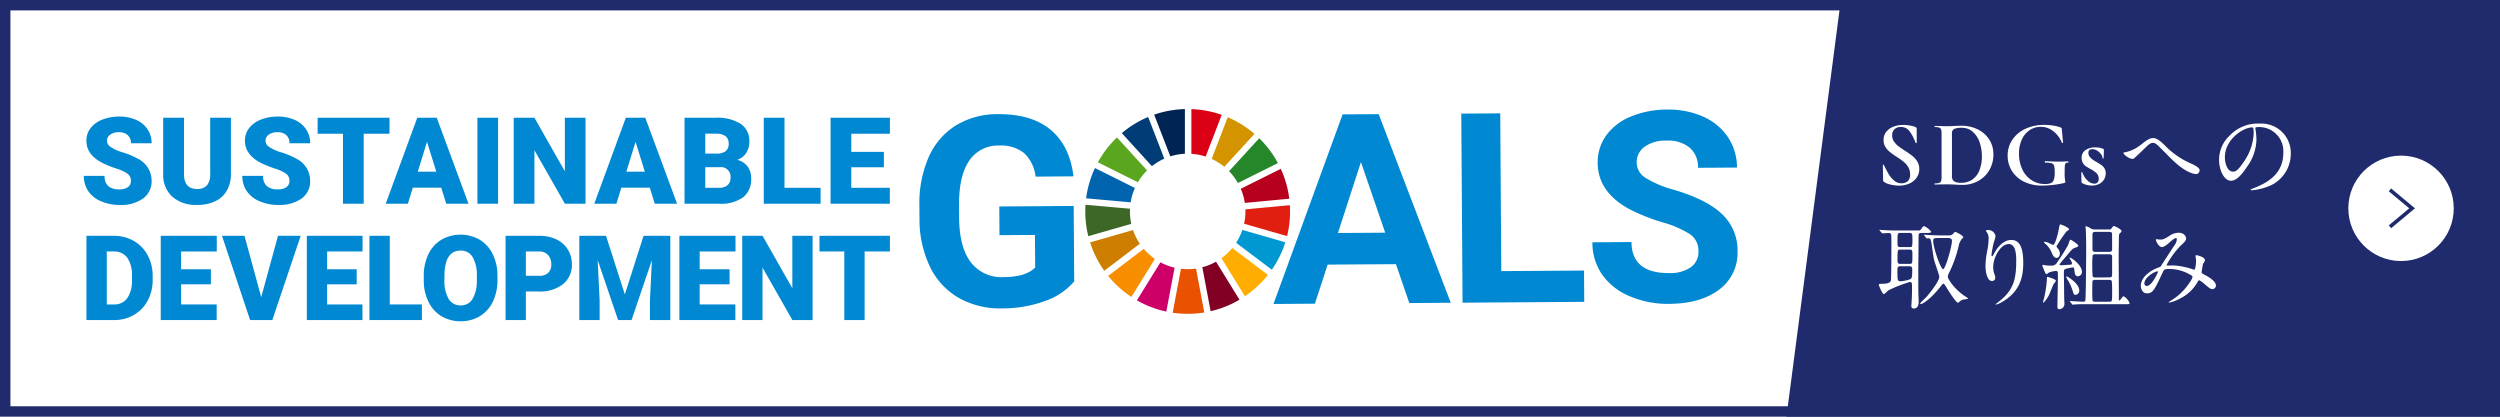 <svg id="グループ_2144" data-name="グループ 2144" xmlns="http://www.w3.org/2000/svg" width="480" height="80" viewBox="0 0 480 80">
  <rect id="長方形_6834" data-name="長方形 6834" width="480" height="80" fill="#fff"/>
  <path id="パス_3350" data-name="パス 3350" d="M353.441,0,343,80H480V0Z" fill="#1f2b6c" style="isolation: isolate"/>
  <g id="グループ_2143" data-name="グループ 2143" transform="translate(-2)">
    <g id="グループ_2141" data-name="グループ 2141">
      <path id="パス_3351" data-name="パス 3351" d="M365.63,27.15a3.7,3.7,0,0,0,.818.882q.486.378,1.315.918a17.158,17.158,0,0,1,1.439,1.008,3.967,3.967,0,0,1,.917,1.052,2.7,2.7,0,0,1,.378,1.43,2.857,2.857,0,0,1-.5,1.665,3.324,3.324,0,0,1-1.394,1.134,4.752,4.752,0,0,1-1.989.405,6.888,6.888,0,0,1-1.691-.225,3.065,3.065,0,0,1-1.188-.495.675.675,0,0,1-.134-.135.357.357,0,0,1-.045-.207l-.054-2.861V31.7c0-.048.029-.075.09-.081s.1.015.107.063q.541,1.1.946,1.781a4.662,4.662,0,0,0,1.025,1.206,2.135,2.135,0,0,0,1.412.522,1.8,1.8,0,0,0,1.189-.387,1.635,1.635,0,0,0,.467-1.323,2.672,2.672,0,0,0-.351-1.385,3.776,3.776,0,0,0-.855-1.008,16.213,16.213,0,0,0-1.385-.989,14.426,14.426,0,0,1-1.341-.955,3.8,3.8,0,0,1-.819-.953,2.473,2.473,0,0,1-.341-1.314,2.427,2.427,0,0,1,.548-1.61A3.257,3.257,0,0,1,365.6,24.3a5.26,5.26,0,0,1,1.817-.315,7.174,7.174,0,0,1,1.278.117,5.332,5.332,0,0,1,1.044.279.5.5,0,0,1,.216.153.374.374,0,0,1,.054.207v2.645c0,.036-.031.063-.09.081s-.1.009-.109-.027l-.143-.342a8.085,8.085,0,0,0-1.053-1.925,1.994,1.994,0,0,0-1.682-.792,1.693,1.693,0,0,0-1.179.414A1.541,1.541,0,0,0,365.3,26,2.039,2.039,0,0,0,365.63,27.15Z" fill="#fff"/>
      <path id="パス_3352" data-name="パス 3352" d="M377.426,35.446q-.289-.018-.711-.036t-.945-.018l-1.332.018q-.36.018-.971.018c-.025,0-.036-.036-.036-.108s.011-.108.036-.108a2.885,2.885,0,0,0,.845-.09.57.57,0,0,0,.37-.351,2.442,2.442,0,0,0,.1-.8V25.639a2.357,2.357,0,0,0-.1-.792.6.6,0,0,0-.361-.351,2.481,2.481,0,0,0-.818-.1c-.036,0-.055-.036-.055-.108s.019-.108.055-.108l.953.018q.828.036,1.314.036.738,0,1.511-.054.936-.036,1.26-.036a7.014,7.014,0,0,1,3.23.72,5.4,5.4,0,0,1,2.186,1.961,5.167,5.167,0,0,1,.774,2.79,5.911,5.911,0,0,1-.8,3.086,5.52,5.52,0,0,1-2.16,2.069,6.2,6.2,0,0,1-2.978.729Q378.217,35.5,377.426,35.446Zm3.22-.945a3.824,3.824,0,0,0,1.377-1.736,6.951,6.951,0,0,0,.495-2.754,7.906,7.906,0,0,0-.468-2.78,4.6,4.6,0,0,0-1.331-1.97,3.029,3.029,0,0,0-2-.72,3.692,3.692,0,0,0-1.53.216.937.937,0,0,0-.414.918v8.1a1.22,1.22,0,0,0,.378,1.017,2.514,2.514,0,0,0,1.458.3A3.589,3.589,0,0,0,380.646,34.5Z" fill="#fff"/>
      <path id="パス_3353" data-name="パス 3353" d="M390.6,34.879a5.647,5.647,0,0,1-2.322-2.078,5.446,5.446,0,0,1-.809-2.916,5.358,5.358,0,0,1,.908-3.059,6.009,6.009,0,0,1,2.511-2.1,8.409,8.409,0,0,1,3.6-.747,11.168,11.168,0,0,1,1.728.135,6.237,6.237,0,0,1,1.386.351.526.526,0,0,1,.224.117.972.972,0,0,1,.045.3l.235,2.5c0,.036-.034.06-.1.072s-.106-.006-.117-.054a5.818,5.818,0,0,0-.756-1.3,4.876,4.876,0,0,0-1.368-1.223,3.656,3.656,0,0,0-1.961-.522,3.741,3.741,0,0,0-2.106.63,4.277,4.277,0,0,0-1.5,1.8,6.341,6.341,0,0,0-.548,2.716,6.892,6.892,0,0,0,.639,3.024,4.968,4.968,0,0,0,1.773,2.069,4.577,4.577,0,0,0,2.554.738,3.107,3.107,0,0,0,1.134-.162,1.04,1.04,0,0,0,.576-.63,4.09,4.09,0,0,0,.18-1.385,5.324,5.324,0,0,0-.108-1.3.706.706,0,0,0-.459-.5,4.122,4.122,0,0,0-1.233-.126c-.071,0-.107-.048-.107-.144a.2.2,0,0,1,.026-.1.077.077,0,0,1,.064-.045q1.529.09,2.483.09.917,0,1.907-.054c.048,0,.074.042.081.126s-.021.126-.081.126a.587.587,0,0,0-.459.117.916.916,0,0,0-.171.549q-.036.414-.036,1.439a7.081,7.081,0,0,0,.064,1.152,3.272,3.272,0,0,1,.062.432.208.208,0,0,1-.036.144.412.412,0,0,1-.162.072,19.872,19.872,0,0,1-4.174.5A7.8,7.8,0,0,1,390.6,34.879Z" fill="#fff"/>
      <path id="パス_3354" data-name="パス 3354" d="M403.342,30.245a5.2,5.2,0,0,0,1.07.792q.684.4,1.018.621a2.251,2.251,0,0,1,.6.63,1.728,1.728,0,0,1,.27.981A2.3,2.3,0,0,1,406,34.42a2.267,2.267,0,0,1-.918.873,3,3,0,0,1-1.457.332,3.82,3.82,0,0,1-1.872-.485.314.314,0,0,1-.107-.216l-.037-1.781c0-.037.034-.058.1-.063s.106,0,.117.026a3.558,3.558,0,0,0,.954,1.53,1.978,1.978,0,0,0,1.35.63.8.8,0,0,0,.6-.234.954.954,0,0,0,.224-.684,1.444,1.444,0,0,0-.378-1.053,5.027,5.027,0,0,0-1.115-.8q-.63-.342-.954-.558a2.012,2.012,0,0,1-.575-.612,1.765,1.765,0,0,1-.252-.971,1.727,1.727,0,0,1,.756-1.557,3.306,3.306,0,0,1,1.852-.5,4.683,4.683,0,0,1,.747.054,3.713,3.713,0,0,1,.747.216.2.2,0,0,1,.162.2q0,.45-.018.7l-.018.9q0,.054-.108.054c-.071,0-.108-.018-.108-.054a1.32,1.32,0,0,0-.288-.746,2.58,2.58,0,0,0-.747-.693,1.753,1.753,0,0,0-.944-.288q-.738,0-.738.7A1.242,1.242,0,0,0,403.342,30.245Z" fill="#fff"/>
      <path id="パス_3355" data-name="パス 3355" d="M417.708,27.971a15.376,15.376,0,0,0,5.037,3.454c.846.4,1.584.792,1.584,1.314,0,.108-.162.683-.666.683-.162,0-1.781-.054-4.462-2.626-.431-.414-2.356-2.357-2.752-2.734-.414-.4-.72-.63-1.008-.63-.593,0-.755.162-2.23,1.6-.126.126-1.44,1.367-1.476,1.385a.493.493,0,0,1-.288.09c-.683,0-1.744-.845-1.744-1.152,0-.071.035-.089.342-.126a6.812,6.812,0,0,0,2.932-1.385c1.511-1.2,1.871-1.331,2.483-1.331C415.928,26.514,416.521,26.784,417.708,27.971Z" fill="#fff"/>
      <path id="パス_3356" data-name="パス 3356" d="M435.023,24.661c0,.054.037.126.037.2a13.8,13.8,0,0,1,.179,1.943,9.226,9.226,0,0,1-1.852,5.271c-1.44,2.195-2.357,2.627-3.076,2.627-1.188,0-2.249-1.853-2.249-4.048a6.338,6.338,0,0,1,2-4.588,7.444,7.444,0,0,1,5.738-2.338,5.854,5.854,0,0,1,2.9.575,5.639,5.639,0,0,1,3.131,5.236,6.709,6.709,0,0,1-4.533,6.332,11.052,11.052,0,0,1-2.987.666c-.072,0-.18-.018-.18-.126,0-.055.036-.072.486-.252,1.871-.738,5.775-2.285,5.775-6.764a4.635,4.635,0,0,0-4.984-4.984C435.042,24.409,435.023,24.553,435.023,24.661Zm-5.846,5.523c0,1.17.468,2.771,1.565,2.771.522,0,.953-.216,2.2-2.087a10.284,10.284,0,0,0,1.763-5.235c0-1.08-.072-1.17-.305-1.17C432.686,24.463,429.177,26.784,429.177,30.184Z" fill="#fff"/>
    </g>
    <g id="グループ_2142" data-name="グループ 2142">
      <path id="パス_3357" data-name="パス 3357" d="M362.922,44.289c-.036-.054-.072-.09-.072-.126,0-.017.036-.036.072-.036.126,0,.665.054.791.054.882.054,1.619.072,2.465.072h4.156c.27,0,.323,0,.611-.378.288-.414.324-.449.486-.449a3.324,3.324,0,0,1,1.349,1.061c0,.234-.378.234-.953.234h-.918c-.485,0-.54.252-.54.593,0,1.026-.054,5.559-.054,6.477,0,3.526,0,3.9.019,4.6,0,.234.054,1.3.054,1.511,0,.235,0,1.332-.918,1.332-.486,0-.486-.342-.486-.558,0-.144.054-.774.054-.9.036-.647.072-1.312.072-2.177,0-1.312,0-1.457-.414-1.457a24.883,24.883,0,0,0-4.084,1.583c-.161.109-.773.739-.935.739-.216,0-.935-1.53-.935-1.818,0-.143.071-.143.719-.162,1.35-.017,1.529-.378,1.6-.683.073-.36.09-6.009.09-6.693,0-.414-.017-1.69-.017-1.816-.019-.181,0-.559-.487-.559-.162,0-1.079.073-1.205.073-.072,0-.108-.037-.162-.108Zm3.886,6.836c-.5,0-.5.288-.5.936,0,1.672,0,1.943.593,1.943a7.137,7.137,0,0,0,1.818-.378c.342-.162.431-.342.431-1.781,0-.432-.018-.72-.54-.72Zm.053-6.4c-.54,0-.54.09-.54,1.727,0,.755,0,.99.5.99H368.7c.487,0,.487-.073.487-1.673,0-.828-.055-1.044-.559-1.044Zm1.745,5.936c.577,0,.577-.09.577-1.655,0-.845,0-1.079-.487-1.079h-1.852c-.523,0-.523.036-.523,2.087,0,.557.2.647.487.647Zm2.861-5.432c-.072-.09-.09-.09-.09-.126s.036-.036.072-.036c.126,0,.684.053.791.053,1.476.072,1.961.072,2.465.072H376.2a1.044,1.044,0,0,0,.936-.467c.126-.144.179-.18.288-.18.2,0,1.511.684,1.511,1.007,0,.126-.037.144-.252.306a3.243,3.243,0,0,0-.629,1.4,23.153,23.153,0,0,1-1.8,5.055,1.987,1.987,0,0,0-.27.791c0,.54,1.26,2.285,2.843,3.455.161.126,1.062.7,1.062.754,0,.109-.936.181-1.116.252a2.08,2.08,0,0,0-.612.414c-.072.073-.143.144-.216.144-.414,0-1.888-2.374-2.339-3.13-.2-.305-.323-.521-.467-.521-.126,0-.162.053-.575.575-2.2,2.789-3.67,3.347-3.725,3.347a.151.151,0,0,1-.161-.163c0-.072,1.025-1.043,1.222-1.241.216-.252,2.448-2.879,2.448-3.868,0-.306-.918-2.788-1.026-3.328-.18-.882-.341-2.3-.5-3.185-.126-.773-.288-.863-.557-.863-.036,0-.252.036-.288.036-.073,0-.109-.053-.162-.126Zm3.22.467c-1.349,0-1.511,0-1.511.594,0,1.188,1.422,5.4,1.907,5.4.414,0,1.691-4.318,1.691-5.451,0-.54-.522-.54-.845-.54Z" fill="#fff"/>
      <path id="パス_3358" data-name="パス 3358" d="M387.662,46.861c-1.529,0-2.969,2.519-2.969,4.426a3.663,3.663,0,0,0,.234,1.331,1.8,1.8,0,0,1,.162.684.6.6,0,0,1-.648.647c-.827,0-1.223-1.493-1.223-2.914a16.2,16.2,0,0,1,.324-2.86,12.3,12.3,0,0,0,.27-2.3,1.991,1.991,0,0,0-.234-1.115c-.036-.072-.306-.432-.306-.468a.728.728,0,0,1,.486-.126,1.392,1.392,0,0,1,1.385,1.205,11.365,11.365,0,0,1-.377,1.331,18.871,18.871,0,0,0-.4,2.232c0,.053,0,.252.145.252.09,0,.2-.216.323-.451.2-.395,1.422-2.662,3.31-2.662,1.116,0,2.321.594,2.321,4.371,0,2.538-.5,5.415-3.922,7.449a4.664,4.664,0,0,1-1.295.593c-.036,0-.072-.018-.072-.053,0-.055.036-.091.45-.4,2.95-2.23,3.49-4.317,3.49-7.987C389.119,48.067,388.759,46.861,387.662,46.861Z" fill="#fff"/>
      <path id="パス_3359" data-name="パス 3359" d="M396.7,52.024a4.827,4.827,0,0,0-1.313.307c-.072.035-.378.306-.449.306a.3.3,0,0,1-.2-.126c-.053-.109-.611-1.422-.611-1.493,0-.145.09-.163.161-.163a4.875,4.875,0,0,1,.486.09,6.53,6.53,0,0,0,1.043.054,1.152,1.152,0,0,0,1.17-.647,37.833,37.833,0,0,0,2.087-3.311c.072-.161.306-1.025.432-1.025.161,0,1.529.9,1.529,1.17,0,.179-.414.323-.558.359-.5.162-.612.27-1.583,1.439-1.313,1.547-1.457,1.709-1.457,1.8,0,.145.2.145.288.145.126,0,.989-.055,1.187-.073.827-.053.917-.053.917-.269a2.04,2.04,0,0,0-.359-.81c-.019-.036-.145-.234-.145-.252,0-.054.019-.072.055-.072.306,0,2.356,1.386,2.356,2.788a.835.835,0,0,1-.792.81c-.4,0-.557-.377-.592-.665-.126-.936-.126-1.044-.361-1.044-.162,0-1.223.234-1.349.27-.377.126-.377.27-.377.917,0,.361.035,2.141.035,2.537,0,.5.018,2.123.036,2.519,0,.071.036.5.036.81a1.009,1.009,0,0,1-1.043.97c-.306,0-.306-.413-.306-.539,0-.54.09-4.282.09-5.092V52.69a2.286,2.286,0,0,0-.036-.485A.377.377,0,0,0,396.7,52.024Zm.036,1.872c0,.144-.45.629-.5.755-.09.216-.486,1.169-.577,1.368a5.334,5.334,0,0,1-1.312,2.1c-.055,0-.09-.035-.09-.107s.125-.451.144-.54a21.388,21.388,0,0,0,.593-3.67c0-.576,0-.63.144-.63a.766.766,0,0,1,.2.036C395.9,53.392,396.732,53.662,396.732,53.9Zm2.519-9.859c0,.09-.054.126-.468.378a26.021,26.021,0,0,0-1.943,2.878c0,.091.055.145.4.594a1.474,1.474,0,0,1,.251.792c0,.575-.377.845-.629.845-.54,0-.809-.7-.935-1.007a4.56,4.56,0,0,0-1.1-1.6c-.054-.036-.4-.342-.4-.414s.126-.072.162-.072a2.069,2.069,0,0,1,.863.269,7.523,7.523,0,0,0,.737.324c.432,0,1.008-2.446,1.152-3.328.108-.576.126-.629.3-.593C397.812,43.119,399.251,43.678,399.251,44.037Zm1.961,11.73a.8.8,0,0,1-.72.845c-.3,0-.378-.2-.485-.593A10,10,0,0,0,398.98,53.7a4.037,4.037,0,0,1-.287-.54c0-.054.036-.072.09-.072a.788.788,0,0,1,.36.144C400.564,54.166,401.212,55.011,401.212,55.767Zm-1.728,2.2c-.071-.091-.089-.091-.089-.126s.053-.036.072-.036c.359,0,2.158.126,2.554.126.324,0,.36-.2.378-.361.09-1.006.144-8.437.144-10,0-.738-.036-2.752-.072-3.364,0-.108-.054-.576-.054-.683,0-.055,0-.108.054-.108a4.227,4.227,0,0,1,.845.377,1.425,1.425,0,0,0,.864.27h2.735c.306,0,.377-.054.485-.215.325-.414.36-.45.5-.45.072,0,1.421.593,1.421.971,0,.144-.054.2-.359.468-.145.126-.145.755-.145,1.331,0,.4-.036,2.32-.036,2.752,0,1.224.036,7.143.036,8.492,0,.2,0,.287.09.287.162,0,.63-.827.81-.827a2.642,2.642,0,0,1,1.151,1.3c0,.235-.071.235-.773.235h-7.754c-.594,0-1.349,0-1.979.053-.054,0-.324.036-.378.036-.072,0-.107-.036-.162-.108Zm7.5-4.7c.54,0,.54-.287.54-.719V49.272c0-.126-.018-.45-.5-.45h-2.788a.486.486,0,0,0-.45.2,15.788,15.788,0,0,0-.072,1.924,19.21,19.21,0,0,0,.072,2.123.474.474,0,0,0,.45.2Zm.054,4.66c.486,0,.486-.072.486-1.944a17.71,17.71,0,0,0-.072-2.05.514.514,0,0,0-.468-.2h-2.752a.513.513,0,0,0-.467.2c-.055.108-.055,1.691-.055,2a17.771,17.771,0,0,0,.055,1.8.535.535,0,0,0,.467.2Zm-.035-9.572c.521,0,.521-.341.521-.611,0-.252,0-2.824-.018-2.914-.054-.216-.18-.307-.5-.307h-2.717c-.521,0-.54.271-.54.613v2.824c.036.252.18.4.522.4Z" fill="#fff"/>
      <path id="パス_3360" data-name="パス 3360" d="M419.75,45.71c-.233,0-.989.647-1.277.9-.234.216-.917.829-1.385.829-.666,0-1.17-1.278-1.17-1.332,0-.108.036-.18.144-.18s.522.072.612.072c.576,0,.792-.036,1.871-.72a3.094,3.094,0,0,1,1.726-.593c1.188,0,1.458.809,1.458,1.08,0,.377-.162.592-1.1,1.457a16.378,16.378,0,0,0-2.645,3.651c0,.09.126.108.18.108.234,0,1.241-.018,1.457,0a14.533,14.533,0,0,1,3.4.72.729.729,0,0,0,.288.071c.234,0,.342-1.474.342-1.654,0-.144-.108-.935-.108-1.008,0-.108.126-.108.2-.108.054,0,1.619.288,1.619.99a3.9,3.9,0,0,1-.4.7c0,.036-.252,1.476-.252,1.53,0,.233.107.288.413.45.7.377,2.339,1.223,2.339,2.158a.7.7,0,0,1-.665.684c-.361,0-.558-.144-1.818-1.223-.036-.019-.557-.468-.737-.468-.144,0-.2.125-.252.216a7.763,7.763,0,0,1-3.526,3.328,6.634,6.634,0,0,1-1.943.72c-.018,0-.144,0-.144-.055a2.951,2.951,0,0,1,.342-.252,11.174,11.174,0,0,0,3.706-3.561,3.338,3.338,0,0,0,.54-1.026c0-.162,0-.252-.99-.738a7.806,7.806,0,0,0-3.31-.81c-1.115,0-1.151.073-1.457.72-1.548,3.293-1.854,3.958-2.986,3.958-.918,0-1.188-.989-1.188-1.439,0-1.529,1.6-2.9,3.49-3.562a.646.646,0,0,0,.449-.36c.415-.665,2.664-4.066,2.753-4.228a2.524,2.524,0,0,0,.234-.809C419.948,45.836,419.895,45.71,419.75,45.71Zm-6.026,8.672c0,.306.143.521.467.521.99,0,2.159-2.644,2.159-2.716,0-.054-.018-.09-.072-.09C415.631,52.1,413.724,53.32,413.724,54.382Z" fill="#fff"/>
    </g>
  </g>
  <g id="グループ_2131" data-name="グループ 2131" transform="translate(-1)">
    <g id="グループ_11" data-name="グループ 11">
      <path id="パス_3328" data-name="パス 3328" d="M207.247,54.033a12.983,12.983,0,0,1-5.684,3.792,23.931,23.931,0,0,1-8.169,1.39,16.213,16.213,0,0,1-8.28-2,13.717,13.717,0,0,1-5.528-5.935,21.01,21.01,0,0,1-2.045-9.187l-.017-2.468a22.316,22.316,0,0,1,1.769-9.426,13.565,13.565,0,0,1,5.245-6.12,15.229,15.229,0,0,1,8.077-2.162q6.456-.045,10.119,3.011t4.374,8.932l-7.28.05a7.243,7.243,0,0,0-2.238-4.548,7.049,7.049,0,0,0-4.71-1.415,6.632,6.632,0,0,0-5.79,2.907q-1.976,2.88-1.959,8.544l.016,2.319q.039,5.71,2.228,8.612a7.431,7.431,0,0,0,6.378,2.875q4.213-.03,6-1.837l-.044-6.258-6.807.044-.038-5.511,14.287-.1Z" fill="#0089d2"/>
      <path id="パス_3329" data-name="パス 3329" d="M269.02,50.719l-13.116.089-2.44,7.5-7.954.055,13.267-36.4,6.932-.047L279.545,58.13l-7.954.055Zm-11.137-5.983,9.075-.062L262.3,31.116Z" fill="#0089d2"/>
      <path id="パス_3330" data-name="パス 3330" d="M289.25,52.053l15.883-.108.041,6.009-23.363.159-.247-36.3,7.48-.051Z" fill="#0089d2"/>
      <path id="パス_3331" data-name="パス 3331" d="M327.1,48.278a3.839,3.839,0,0,0-1.518-3.243,19.606,19.606,0,0,0-5.4-2.357A38.142,38.142,0,0,1,314,40.239q-6.207-3.3-6.245-8.96a8.762,8.762,0,0,1,1.623-5.259,10.806,10.806,0,0,1,4.737-3.636,17.941,17.941,0,0,1,6.961-1.344,16.3,16.3,0,0,1,6.942,1.361,11.036,11.036,0,0,1,4.753,3.945A10.417,10.417,0,0,1,334.5,32.17l-7.481.051a4.895,4.895,0,0,0-1.6-3.867A6.448,6.448,0,0,0,321,27a6.9,6.9,0,0,0-4.256,1.188,3.655,3.655,0,0,0-1.5,3.065,3.506,3.506,0,0,0,1.8,2.955,20.154,20.154,0,0,0,5.262,2.209q6.4,1.875,9.334,4.7a9.484,9.484,0,0,1,2.965,7.061,8.734,8.734,0,0,1-3.515,7.417q-3.547,2.7-9.581,2.746a18.547,18.547,0,0,1-7.641-1.482,12.066,12.066,0,0,1-5.277-4.165,10.752,10.752,0,0,1-1.85-6.172l7.506-.051q.041,6.009,7.221,5.96a6.984,6.984,0,0,0,4.157-1.113A3.528,3.528,0,0,0,327.1,48.278Z" fill="#0089d2"/>
    </g>
    <g id="グループ_12" data-name="グループ 12">
      <path id="パス_3332" data-name="パス 3332" d="M219.477,34.989a11.153,11.153,0,0,1,1.762-2.267l-5.779-6.336a19.784,19.784,0,0,0-3.67,4.776Z" fill="#5aa61f"/>
      <path id="パス_3333" data-name="パス 3333" d="M233.641,30.513a11.033,11.033,0,0,1,2.423,1.518l5.793-6.326a19.7,19.7,0,0,0-5.135-3.2Z" fill="#d39400"/>
      <path id="パス_3334" data-name="パス 3334" d="M246.911,32.418l-7.68,3.828A11,11,0,0,1,240,38.959l8.543-.806a19.464,19.464,0,0,0-1.632-5.735" fill="#b7001e"/>
      <path id="パス_3335" data-name="パス 3335" d="M238.68,35.137l7.679-3.828a19.768,19.768,0,0,0-3.588-4.765l-5.793,6.324a11.152,11.152,0,0,1,1.7,2.267" fill="#25862a"/>
      <path id="パス_3336" data-name="パス 3336" d="M217.95,40.594c0-.173.005-.345.014-.517l-8.546-.765c-.026.424-.044.851-.044,1.282a19.679,19.679,0,0,0,.582,4.753l8.253-2.368a11.056,11.056,0,0,1-.26-2.385" fill="#3d6726"/>
      <path id="パス_3337" data-name="パス 3337" d="M237.6,47.617a11.19,11.19,0,0,1-2.084,1.96l4.51,7.305a19.8,19.8,0,0,0,4.419-4.1Z" fill="#ffad00"/>
      <path id="パス_3338" data-name="パス 3338" d="M240.119,40.6a10.937,10.937,0,0,1-.254,2.358l8.252,2.371a19.627,19.627,0,0,0,.575-4.729c0-.4-.013-.806-.038-1.207l-8.545.807c.005.133.008.265.008.4" fill="#e01f10"/>
      <path id="パス_3339" data-name="パス 3339" d="M220.6,47.78l-6.83,5.191a19.852,19.852,0,0,0,4.46,4.041l4.511-7.3A11.185,11.185,0,0,1,220.6,47.78" fill="#f68e00"/>
      <path id="パス_3340" data-name="パス 3340" d="M218.088,38.844a10.939,10.939,0,0,1,.819-2.753l-7.677-3.825a19.524,19.524,0,0,0-1.694,5.81Z" fill="#0064ae"/>
      <path id="パス_3341" data-name="パス 3341" d="M238.983,57.543l-4.505-7.3a11.056,11.056,0,0,1-2.63,1.069l1.592,8.439a19.516,19.516,0,0,0,5.544-2.211" fill="#830025"/>
      <path id="パス_3342" data-name="パス 3342" d="M239.537,44.146a11.064,11.064,0,0,1-1.2,2.47l6.854,5.168a19.592,19.592,0,0,0,2.593-5.268Z" fill="#0098d1"/>
      <path id="パス_3343" data-name="パス 3343" d="M230.634,51.564a11,11,0,0,1-2.889.04l-1.59,8.44a19.749,19.749,0,0,0,6.067-.049Z" fill="#e85200"/>
      <path id="パス_3344" data-name="パス 3344" d="M229.743,29.531a10.993,10.993,0,0,1,2.742.531l3.082-8.01a19.488,19.488,0,0,0-5.824-1.1Z" fill="#db0015"/>
      <path id="パス_3345" data-name="パス 3345" d="M226.523,51.391a11.021,11.021,0,0,1-2.721-1.028l-4.514,7.3a19.584,19.584,0,0,0,5.648,2.159Z" fill="#cd0068"/>
      <path id="パス_3346" data-name="パス 3346" d="M225.7,30.021a11.007,11.007,0,0,1,2.8-.5V20.942a19.569,19.569,0,0,0-5.9,1.075Z" fill="#002555"/>
      <path id="パス_3347" data-name="パス 3347" d="M219.851,46.794a11.015,11.015,0,0,1-1.307-2.621L210.3,46.54a19.573,19.573,0,0,0,2.723,5.445Z" fill="#cd7d00"/>
      <path id="パス_3348" data-name="パス 3348" d="M222.166,31.9a11.121,11.121,0,0,1,2.378-1.438l-3.1-8a19.665,19.665,0,0,0-5.058,3.1Z" fill="#003d76"/>
    </g>
    <path id="パス_37" data-name="パス 37" d="M26.131,34.732a1.638,1.638,0,0,0-.619-1.361,7.691,7.691,0,0,0-2.172-1.009,20.9,20.9,0,0,1-2.541-1.01q-3.21-1.576-3.209-4.333a3.883,3.883,0,0,1,.8-2.422,5.179,5.179,0,0,1,2.263-1.633,8.8,8.8,0,0,1,3.288-.584,7.7,7.7,0,0,1,3.193.635,5.061,5.061,0,0,1,2.195,1.808,4.725,4.725,0,0,1,.782,2.683H26.141a2,2,0,0,0-.619-1.565,2.414,2.414,0,0,0-1.673-.556,2.711,2.711,0,0,0-1.684.471,1.386,1.386,0,0,0,.062,2.347,8.59,8.59,0,0,0,2.394,1.067,14.649,14.649,0,0,1,2.812,1.185,4.729,4.729,0,0,1,2.677,4.253,4.031,4.031,0,0,1-1.633,3.4A7.259,7.259,0,0,1,24,39.348a8.888,8.888,0,0,1-3.635-.72,5.491,5.491,0,0,1-2.449-1.975,5.143,5.143,0,0,1-.822-2.887h3.992a2.533,2.533,0,0,0,.687,1.957A3.245,3.245,0,0,0,24,36.352a2.569,2.569,0,0,0,1.56-.425A1.405,1.405,0,0,0,26.131,34.732Z" fill="#0089d2"/>
    <path id="パス_38" data-name="パス 38" d="M45.337,22.608V33.416a6.212,6.212,0,0,1-.783,3.181,5.061,5.061,0,0,1-2.245,2.047,7.916,7.916,0,0,1-3.46.7A6.832,6.832,0,0,1,34.1,37.783a5.585,5.585,0,0,1-1.769-4.288V22.608h4V33.575q.067,2.712,2.517,2.711a2.438,2.438,0,0,0,1.872-.681,3.184,3.184,0,0,0,.635-2.211V22.608Z" fill="#0089d2"/>
    <path id="パス_39" data-name="パス 39" d="M56.571,34.732a1.638,1.638,0,0,0-.619-1.361,7.691,7.691,0,0,0-2.172-1.009,20.816,20.816,0,0,1-2.54-1.01q-3.21-1.576-3.21-4.333a3.885,3.885,0,0,1,.8-2.422,5.179,5.179,0,0,1,2.263-1.633,8.8,8.8,0,0,1,3.289-.584,7.7,7.7,0,0,1,3.192.635,5.056,5.056,0,0,1,2.195,1.808,4.725,4.725,0,0,1,.782,2.683H56.582a2,2,0,0,0-.62-1.565,2.406,2.406,0,0,0-1.672-.556,2.72,2.72,0,0,0-1.685.471,1.386,1.386,0,0,0,.062,2.347,8.59,8.59,0,0,0,2.394,1.067,14.658,14.658,0,0,1,2.813,1.185,4.73,4.73,0,0,1,2.676,4.253,4.033,4.033,0,0,1-1.633,3.4,7.259,7.259,0,0,1-4.48,1.238,8.877,8.877,0,0,1-3.634-.72,5.477,5.477,0,0,1-2.45-1.973,5.136,5.136,0,0,1-.823-2.887h3.992a2.531,2.531,0,0,0,.689,1.956,3.243,3.243,0,0,0,2.228.629A2.575,2.575,0,0,0,56,35.929,1.408,1.408,0,0,0,56.571,34.732Z" fill="#0089d2"/>
    <path id="パス_40" data-name="パス 40" d="M75.788,25.681H70.832v13.44h-3.98V25.681H61.988V22.608h13.8Z" fill="#0089d2"/>
    <path id="パス_41" data-name="パス 41" d="M85.717,36.036H80.262l-.952,3.085H75.057l6.056-16.513h3.743l6.1,16.513H86.683Zm-4.5-3.073h3.55l-1.781-5.728Z" fill="#0089d2"/>
    <path id="パス_42" data-name="パス 42" d="M96.633,39.121h-3.97V22.608h3.97Z" fill="#0089d2"/>
    <path id="パス_43" data-name="パス 43" d="M113.423,39.121h-3.958l-5.854-10.275V39.121h-3.98V22.608h3.98l5.841,10.275V22.608h3.97Z" fill="#0089d2"/>
    <path id="パス_44" data-name="パス 44" d="M125.758,36.036H120.3l-.952,3.085H115.1l6.056-16.513h3.742L131,39.121h-4.276Zm-4.5-3.073h3.55l-1.781-5.728Z" fill="#0089d2"/>
    <path id="パス_45" data-name="パス 45" d="M132.43,39.121V22.608h5.932a8.4,8.4,0,0,1,4.849,1.168,3.89,3.89,0,0,1,1.661,3.391,3.939,3.939,0,0,1-.59,2.189,3.429,3.429,0,0,1-1.735,1.338,3.485,3.485,0,0,1,1.985,1.27,3.707,3.707,0,0,1,.692,2.269,4.376,4.376,0,0,1-1.537,3.647,7.32,7.32,0,0,1-4.555,1.241Zm3.98-9.629h2.076a2.946,2.946,0,0,0,1.86-.478,1.7,1.7,0,0,0,.555-1.376,1.778,1.778,0,0,0-.6-1.507,3.216,3.216,0,0,0-1.94-.461h-1.95Zm0,2.609v3.958h2.609a2.484,2.484,0,0,0,1.656-.493,1.727,1.727,0,0,0,.578-1.39A1.83,1.83,0,0,0,139.2,32.1Z" fill="#0089d2"/>
    <path id="パス_46" data-name="パス 46" d="M151.625,36.059h6.929v3.062h-10.91V22.608h3.98Z" fill="#0089d2"/>
    <path id="パス_47" data-name="パス 47" d="M170.708,32.112h-6.261v3.947h7.4v3.062H160.466V22.608h11.4v3.073h-7.416v3.482h6.261Z" fill="#0089d2"/>
    <path id="パス_48" data-name="パス 48" d="M17.6,61.455V45.274h5.211a7.668,7.668,0,0,1,3.856.973,6.833,6.833,0,0,1,2.673,2.744,8.3,8.3,0,0,1,.973,3.973v.744a8.325,8.325,0,0,1-.94,3.984,6.869,6.869,0,0,1-2.644,2.756,7.5,7.5,0,0,1-3.806,1.006Zm3.9-13.168V58.452h1.355a3.032,3.032,0,0,0,2.578-1.194,5.851,5.851,0,0,0,.9-3.55v-.7a5.81,5.81,0,0,0-.9-3.534,3.084,3.084,0,0,0-2.622-1.189Z" fill="#0089d2"/>
    <path id="パス_49" data-name="パス 49" d="M41.489,54.588H35.762v3.864H42.6v3H31.862V45.274h10.76v3.011h-6.86V51.7h5.727Z" fill="#0089d2"/>
    <path id="パス_50" data-name="パス 50" d="M51.153,57.054l3.223-11.779h4.356l-5.445,16.18H49.02l-5.4-16.181h4.322Z" fill="#0089d2"/>
    <path id="パス_51" data-name="パス 51" d="M69.482,54.588H63.81v3.864h6.784v3H59.91V45.274h10.7v3.011h-6.8V51.7h5.672Z" fill="#0089d2"/>
    <path id="パス_52" data-name="パス 52" d="M75.834,58.452h6.173v3H71.934V45.274h3.9Z" fill="#0089d2"/>
    <path id="パス_53" data-name="パス 53" d="M96.518,53.7a9.524,9.524,0,0,1-.878,4.19,6.471,6.471,0,0,1-2.494,2.805,6.948,6.948,0,0,1-3.684.984,7.052,7.052,0,0,1-3.667-.95A6.485,6.485,0,0,1,83.3,58.01a9.283,9.283,0,0,1-.939-4.056v-.912a9.581,9.581,0,0,1,.872-4.194,6.472,6.472,0,0,1,2.5-2.806,7.4,7.4,0,0,1,7.373-.012,6.6,6.6,0,0,1,2.506,2.786,9.327,9.327,0,0,1,.9,4.139Zm-3.966-.678a6.805,6.805,0,0,0-.806-3.661,2.582,2.582,0,0,0-2.306-1.25q-2.934,0-3.1,4.4L86.328,53.7a6.988,6.988,0,0,0,.79,3.656,2.577,2.577,0,0,0,2.343,1.278,2.552,2.552,0,0,0,2.279-1.256,6.806,6.806,0,0,0,.811-3.611Z" fill="#0089d2"/>
    <path id="パス_54" data-name="パス 54" d="M101.967,55.966v5.489h-3.9V45.274h6.457a7.53,7.53,0,0,1,3.284.683,5.158,5.158,0,0,1,2.211,1.946,5.305,5.305,0,0,1,.783,2.861,4.682,4.682,0,0,1-1.694,3.784,7.035,7.035,0,0,1-4.651,1.415Zm0-3.012h2.556a2.411,2.411,0,0,0,1.728-.566,2.106,2.106,0,0,0,.594-1.6,2.6,2.6,0,0,0-.611-1.813,2.166,2.166,0,0,0-1.667-.689h-2.6Z" fill="#0089d2"/>
    <path id="パス_55" data-name="パス 55" d="M117.355,45.274l3.612,11.257,3.6-11.257H129.7V61.455h-3.912V57.677l.377-7.734-3.911,11.512h-2.579l-3.922-11.524.377,7.746v3.778h-3.9V45.274Z" fill="#0089d2"/>
    <path id="パス_56" data-name="パス 56" d="M141.08,54.588h-5.742v3.864h6.854v3H131.44V45.274h10.777v3.011h-6.879V51.7h5.742Z" fill="#0089d2"/>
    <path id="パス_57" data-name="パス 57" d="M157.018,61.455h-3.879l-5.733-10.068V61.455h-3.9V45.274h3.9l5.722,10.068V45.274h3.89Z" fill="#0089d2"/>
    <path id="パス_58" data-name="パス 58" d="M171.863,48.287h-4.856V61.455h-3.9V48.287H158.34V45.274h13.523Z" fill="#0089d2"/>
  </g>
  <circle id="楕円形_2" data-name="楕円形 2" cx="10.12" cy="10.12" r="10.12" transform="translate(450.88 29.88)" fill="#fff"/>
  <path id="パス_3361" data-name="パス 3361" d="M462.1,43.814l-.453-.545L465.571,40l-3.923-3.27.453-.544L466.679,40Z" transform="translate(-3)" fill="#1f2b6c" style="isolation: isolate"/>
  <path id="パス_3362" data-name="パス 3362" d="M478,2V78H2V2H478m2-2H0V80H480V0Z" fill="#1f2b6c" style="isolation: isolate"/>
</svg>
